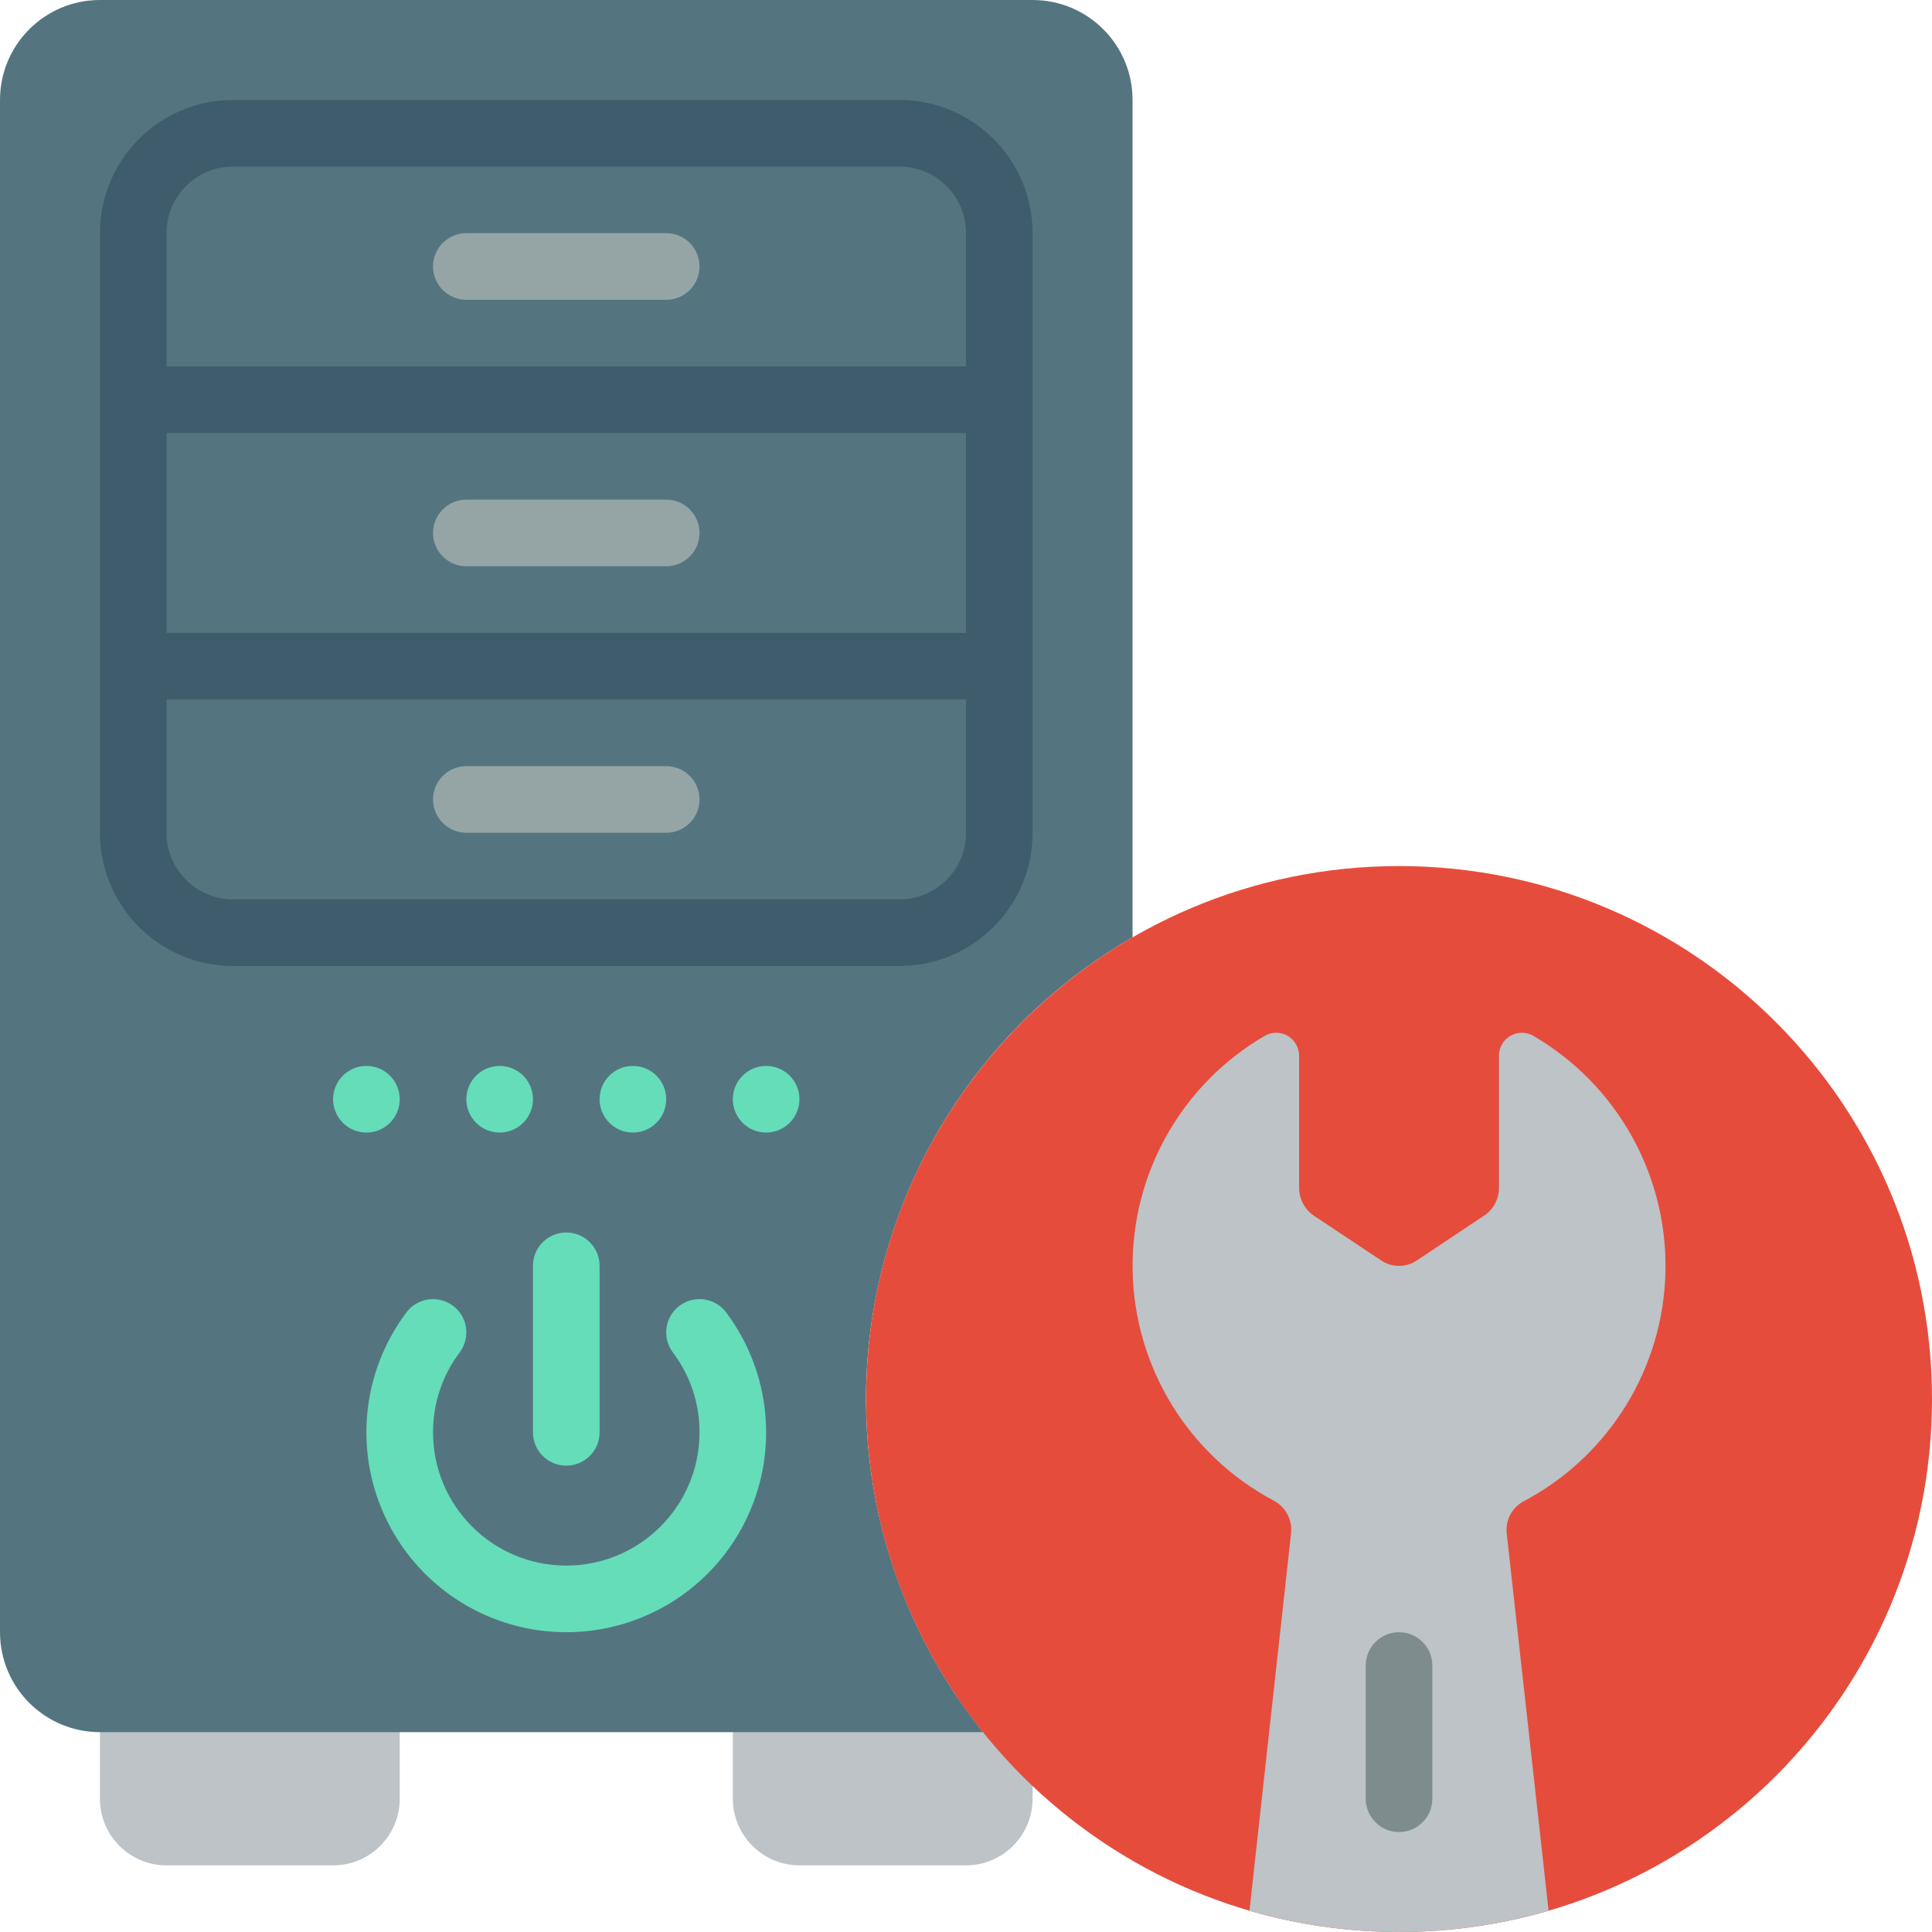 <svg height="512" viewBox="0 0 58 58" width="512" xmlns="http://www.w3.org/2000/svg"><g id="Page-1" fill="none" fill-rule="evenodd"><g id="036---Repair-PC-Tower" fill-rule="nonzero"><path id="Shape" d="m29.51 51h-7.51v3c.003 1.103.897 1.997 2 2h5c1.103-.003 1.997-.897 2-2v-1.38z" fill="#bdc3c7"/><path id="Shape" d="m3 50h9v4c0 1.105-.895 2-2 2h-5c-1.105 0-2-.895-2-2z" fill="#bdc3c7"/><path id="Shape" d="m34 3v25.14c-4.041 2.332-6.863 6.313-7.726 10.899-.863 4.586.319 9.319 3.236 12.961h-26.51c-1.657 0-3-1.343-3-3v-46c0-1.657 1.343-3 3-3h28c1.657 0 3 1.343 3 3z" fill="#547580"/><path id="Shape" d="m20 9h-6c-.552 0-1-.448-1-1s.448-1 1-1h6c.552 0 1 .448 1 1s-.448 1-1 1z" fill="#95a5a5"/><path id="Shape" d="m20 17h-6c-.552 0-1-.448-1-1s.448-1 1-1h6c.552 0 1 .448 1 1s-.448 1-1 1z" fill="#95a5a5"/><path id="Shape" d="m27 3h-20c-2.209 0-4 1.791-4 4v18c0 2.209 1.791 4 4 4h20c2.209 0 4-1.791 4-4v-18c0-2.209-1.791-4-4-4zm-22 10h24v6h-24zm2-8h20c1.105 0 2 .895 2 2v4h-24v-4c0-1.105.895-2 2-2zm20 22h-20c-1.105 0-2-.895-2-2v-4h24v4c0 1.105-.895 2-2 2z" fill="#3f5c6c"/><path id="Shape" d="m20 25h-6c-.552 0-1-.448-1-1s.448-1 1-1h6c.552 0 1 .448 1 1s-.448 1-1 1z" fill="#95a5a5"/><g fill="#65ddb9"><path id="Shape" d="m17 49c-2.273 0-4.35-1.284-5.367-3.317-1.016-2.033-.797-4.465.567-6.283.331-.442.958-.531 1.4-.2s.531.958.2 1.4c-.522.691-.803 1.534-.8 2.4 0 2.209 1.791 4 4 4s4-1.791 4-4c.003-.866-.278-1.709-.8-2.4-.331-.442-.242-1.069.2-1.4s1.069-.242 1.4.2c1.364 1.818 1.583 4.251.567 6.283-1.016 2.033-3.094 3.317-5.367 3.317z"/><path id="Shape" d="m17 44c-.552 0-1-.448-1-1v-5c0-.552.448-1 1-1s1 .448 1 1v5c0 .552-.448 1-1 1z"/><circle id="Oval" cx="15" cy="33" r="1"/><circle id="Oval" cx="11" cy="33" r="1"/><circle id="Oval" cx="19" cy="33" r="1"/><circle id="Oval" cx="23" cy="33" r="1"/></g><path id="Shape" d="m58 42c0 8.837-7.163 16-16 16s-16-7.163-16-16 7.163-16 16-16 16 7.163 16 16z" fill="#e64c3c"/><path id="Shape" d="m45.23 46.01 1.26 11.35c-2.933.853-6.047.853-8.98 0l1.25-11.34c.039-.407-.176-.795-.54-.98-2.554-1.366-4.168-4.008-4.218-6.904-.05-2.896 1.472-5.592 3.978-7.046.213-.118.472-.115.681.009s.338.348.339.591v3.97c.001.337.169.652.45.84l2 1.33c.331.23.769.23 1.1 0l2.01-1.34c.274-.183.438-.491.44-.82v-3.98c0-.243.129-.468.339-.591s.469-.127.681-.009c2.51 1.457 4.033 4.16 3.979 7.061s-1.677 5.546-4.239 6.909c-.354.179-.563.555-.53.95z" fill="#bdc3c7"/><path id="Shape" d="m42 55c-.552 0-1-.448-1-1v-4c0-.552.448-1 1-1s1 .448 1 1v4c0 .552-.448 1-1 1z" fill="#7f8c8d"/></g></g></svg>